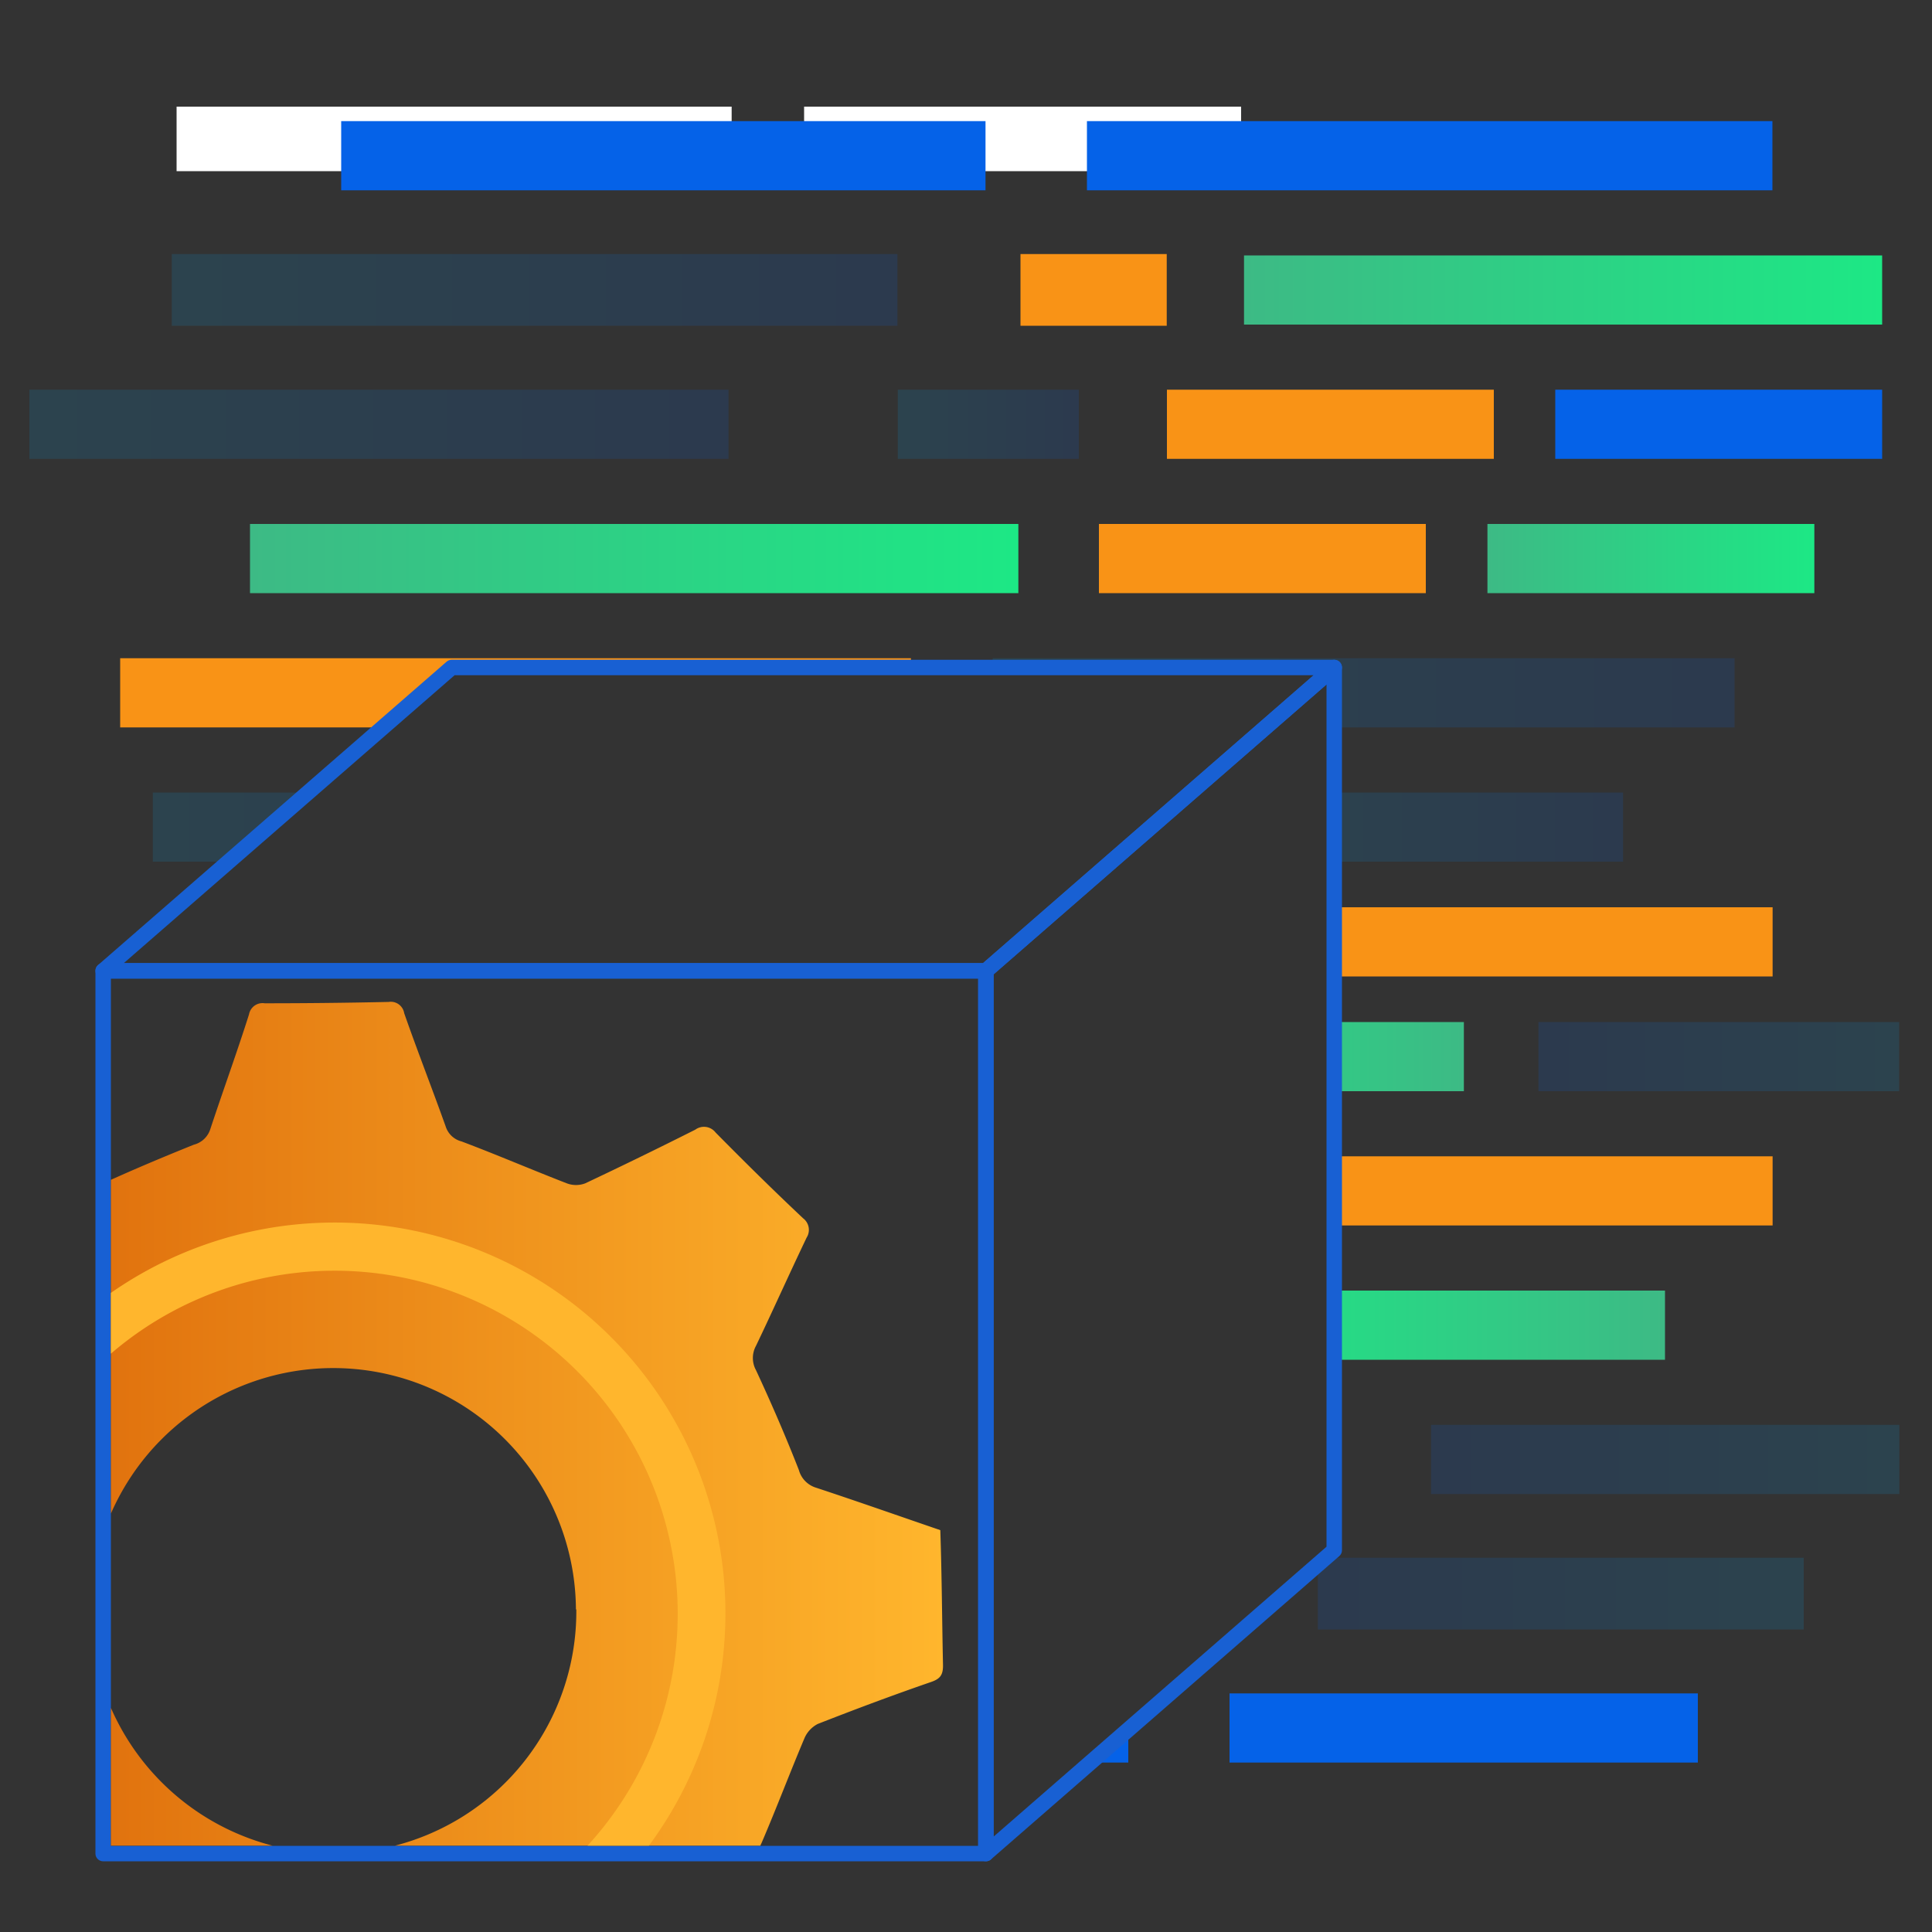 <svg id="Layer_1" data-name="Layer 1" xmlns="http://www.w3.org/2000/svg" xmlns:xlink="http://www.w3.org/1999/xlink" viewBox="0 0 100 100"><rect x="0" y="0" width="100" height="100" fill="#333333" stroke="none"/><defs><style>.cls-1,.cls-27{fill:none;}.cls-2{fill:#fff;}.cls-3{clip-path:url(#clip-path);}.cls-4{fill:#0562e8;}.cls-5{fill:url(#linear-gradient);}.cls-6{fill:#f99316;}.cls-7{fill:url(#linear-gradient-2);}.cls-10,.cls-12,.cls-13,.cls-14,.cls-18,.cls-19,.cls-20,.cls-22,.cls-23,.cls-24,.cls-25,.cls-8,.cls-9{opacity:0.15;}.cls-8{fill:url(#linear-gradient-3);}.cls-9{fill:url(#linear-gradient-4);}.cls-10{fill:url(#linear-gradient-5);}.cls-11{fill:url(#linear-gradient-6);}.cls-12{fill:url(#linear-gradient-7);}.cls-13{fill:url(#linear-gradient-8);}.cls-14{fill:url(#linear-gradient-9);}.cls-15{fill:url(#linear-gradient-10);}.cls-16{fill:url(#linear-gradient-11);}.cls-17{fill:url(#linear-gradient-12);}.cls-18{fill:url(#linear-gradient-13);}.cls-19{fill:url(#linear-gradient-14);}.cls-20{fill:url(#linear-gradient-15);}.cls-21{fill:url(#linear-gradient-16);}.cls-22{fill:url(#linear-gradient-17);}.cls-23{fill:url(#linear-gradient-18);}.cls-24{fill:url(#linear-gradient-19);}.cls-25{fill:url(#linear-gradient-20);}.cls-26{fill:url(#linear-gradient-21);}.cls-27{stroke:#1860d3;stroke-linecap:round;stroke-linejoin:round;stroke-width:0.8px;}.cls-28{clip-path:url(#clip-path-2);}.cls-29{fill:url(#linear-gradient-22);}.cls-30{fill:url(#linear-gradient-23);}</style><clipPath id="clip-path"><polygon class="cls-1" points="51.03 95.94 69.06 80.24 69.06 34.55 23.38 34.55 5.34 50.25 0.72 23.89 0.72 5.52 8.63 2.07 99.28 2.07 98.56 95 58.81 97.74 51.03 95.94"/></clipPath><linearGradient id="linear-gradient" x1="64.39" y1="15.01" x2="97.42" y2="15.01" gradientUnits="userSpaceOnUse"><stop offset="0" stop-color="#3dba85"/><stop offset="1" stop-color="#1de885"/></linearGradient><linearGradient id="linear-gradient-2" x1="76.99" y1="28.9" x2="93.91" y2="28.9" xlink:href="#linear-gradient"/><linearGradient id="linear-gradient-3" x1="8.89" y1="15.01" x2="46.45" y2="15.01" gradientUnits="userSpaceOnUse"><stop offset="0" stop-color="#05a1e8"/><stop offset="1" stop-color="#0562e8"/></linearGradient><linearGradient id="linear-gradient-4" x1="1.52" y1="21.96" x2="37.71" y2="21.96" xlink:href="#linear-gradient-3"/><linearGradient id="linear-gradient-5" x1="46.47" y1="21.96" x2="55.85" y2="21.96" xlink:href="#linear-gradient-3"/><linearGradient id="linear-gradient-6" x1="12.94" y1="28.9" x2="52.71" y2="28.9" xlink:href="#linear-gradient"/><linearGradient id="linear-gradient-7" x1="51.38" y1="35.86" x2="89.78" y2="35.86" xlink:href="#linear-gradient-3"/><linearGradient id="linear-gradient-8" x1="7.91" y1="42.8" x2="35.03" y2="42.8" xlink:href="#linear-gradient-3"/><linearGradient id="linear-gradient-9" x1="65.34" y1="42.8" x2="84.02" y2="42.8" xlink:href="#linear-gradient-3"/><linearGradient id="linear-gradient-10" x1="38.9" y1="42.8" x2="60.31" y2="42.8" xlink:href="#linear-gradient"/><linearGradient id="linear-gradient-11" x1="60.8" y1="49.02" x2="93.83" y2="49.02" gradientTransform="translate(111.07 131.51) rotate(180)" xlink:href="#linear-gradient"/><linearGradient id="linear-gradient-12" x1="73.39" y1="62.92" x2="90.32" y2="62.92" gradientTransform="translate(111.07 131.51) rotate(180)" xlink:href="#linear-gradient"/><linearGradient id="linear-gradient-13" x1="17.7" y1="49.02" x2="42.86" y2="49.02" gradientTransform="translate(111.07 131.51) rotate(180)" xlink:href="#linear-gradient-3"/><linearGradient id="linear-gradient-14" x1="12.76" y1="55.97" x2="37" y2="55.97" gradientTransform="translate(111.07 131.51) rotate(180)" xlink:href="#linear-gradient-3"/><linearGradient id="linear-gradient-15" x1="42.88" y1="55.97" x2="52.25" y2="55.97" gradientTransform="translate(111.07 131.51) rotate(180)" xlink:href="#linear-gradient-3"/><linearGradient id="linear-gradient-16" x1="24.88" y1="62.92" x2="49.12" y2="62.92" gradientTransform="translate(111.07 131.51) rotate(180)" xlink:href="#linear-gradient"/><linearGradient id="linear-gradient-17" x1="47.79" y1="69.87" x2="73.81" y2="69.87" gradientTransform="translate(111.07 131.51) rotate(180)" xlink:href="#linear-gradient-3"/><linearGradient id="linear-gradient-18" x1="47.79" y1="82.76" x2="73.81" y2="82.76" gradientTransform="translate(111.07 131.51) rotate(180)" xlink:href="#linear-gradient-3"/><linearGradient id="linear-gradient-19" x1="12.76" y1="76.82" x2="31.44" y2="76.82" gradientTransform="translate(111.07 131.51) rotate(180)" xlink:href="#linear-gradient-3"/><linearGradient id="linear-gradient-20" x1="61.75" y1="76.82" x2="80.43" y2="76.82" gradientTransform="translate(111.07 131.51) rotate(180)" xlink:href="#linear-gradient-3"/><linearGradient id="linear-gradient-21" x1="35.3" y1="76.82" x2="56.72" y2="76.82" gradientTransform="translate(111.07 131.51) rotate(180)" xlink:href="#linear-gradient"/><clipPath id="clip-path-2"><rect class="cls-1" x="5.74" y="49.84" width="45.69" height="45.69"/></clipPath><linearGradient id="linear-gradient-22" x1="-14.24" y1="83.37" x2="48.81" y2="83.37" gradientUnits="userSpaceOnUse"><stop offset="0" stop-color="#d35400"/><stop offset="1" stop-color="#ffb62d"/></linearGradient><linearGradient id="linear-gradient-23" x1="-36.12" y1="136.94" x2="4.87" y2="95.95" xlink:href="#linear-gradient-22"/></defs><rect class="cls-2" x="41.62" y="5.52" width="22.62" height="3.34"/><rect class="cls-2" x="9.14" y="5.52" width="28.73" height="3.34"/><g class="cls-3"><rect class="cls-4" x="56.26" y="6.27" width="35.48" height="3.58"/><rect class="cls-5" x="64.39" y="13.22" width="33.03" height="3.58"/><rect class="cls-6" x="60.4" y="20.17" width="16.92" height="3.58"/><rect class="cls-4" x="80.5" y="20.17" width="16.92" height="3.58"/><rect class="cls-6" x="56.88" y="27.12" width="16.92" height="3.58"/><rect class="cls-7" x="76.99" y="27.12" width="16.92" height="3.58"/><rect class="cls-4" x="17.66" y="6.27" width="33.35" height="3.58"/><rect class="cls-8" x="8.89" y="13.15" width="37.56" height="3.71"/><rect class="cls-6" x="52.82" y="13.15" width="7.57" height="3.71"/><rect class="cls-9" x="1.52" y="20.17" width="36.19" height="3.58"/><rect class="cls-10" x="46.47" y="20.17" width="9.37" height="3.58"/><rect class="cls-11" x="12.94" y="27.12" width="39.77" height="3.58"/><rect class="cls-6" x="6.22" y="34.07" width="40.93" height="3.58"/><rect class="cls-12" x="51.38" y="34.07" width="38.4" height="3.58"/><rect class="cls-13" x="7.91" y="41.02" width="27.12" height="3.58"/><rect class="cls-14" x="65.34" y="41.02" width="18.67" height="3.58"/><rect class="cls-15" x="38.9" y="41.02" width="21.42" height="3.58"/><rect class="cls-4" x="34.16" y="87.65" width="24.24" height="3.58"/><rect class="cls-16" x="17.24" y="80.7" width="33.03" height="3.58"/><rect class="cls-6" x="37.34" y="73.75" width="16.92" height="3.58"/><rect class="cls-4" x="17.24" y="73.75" width="16.92" height="3.58"/><rect class="cls-6" x="40.85" y="66.8" width="16.92" height="3.58"/><rect class="cls-17" x="20.75" y="66.8" width="16.92" height="3.58"/><rect class="cls-4" x="63.64" y="87.65" width="24.24" height="3.58"/><rect class="cls-18" x="68.21" y="80.63" width="25.15" height="3.71"/><rect class="cls-6" x="54.26" y="80.63" width="7.57" height="3.71"/><rect class="cls-19" x="74.07" y="73.75" width="24.24" height="3.58"/><rect class="cls-20" x="58.81" y="73.75" width="9.37" height="3.58"/><rect class="cls-21" x="61.94" y="66.8" width="24.24" height="3.58"/><rect class="cls-6" x="67.51" y="59.85" width="24.24" height="3.58"/><rect class="cls-22" x="37.26" y="59.85" width="26.01" height="3.58"/><rect class="cls-6" x="67.51" y="46.96" width="24.24" height="3.58"/><rect class="cls-23" x="37.26" y="46.96" width="26.01" height="3.58"/><rect class="cls-24" x="79.63" y="52.9" width="18.67" height="3.58"/><rect class="cls-25" x="30.64" y="52.9" width="18.67" height="3.58"/><rect class="cls-26" x="54.35" y="52.9" width="21.42" height="3.58"/></g><rect class="cls-27" x="5.34" y="50.25" width="45.69" height="45.69"/><polygon class="cls-27" points="51.03 50.25 5.34 50.25 23.38 34.55 69.06 34.55 51.03 50.25"/><polygon class="cls-27" points="69.06 80.24 51.03 95.94 51.03 50.25 69.06 34.55 69.06 80.24"/><g class="cls-28"><path class="cls-29" d="M48.81,86.21c0,.5-.16.69-.62.85-2,.69-3.92,1.41-5.86,2.17a1.49,1.49,0,0,0-.7.76c-.76,1.8-1.45,3.63-2.22,5.42a1.09,1.09,0,0,0,0,1c.94,1.86,1.83,3.75,2.77,5.61a.79.79,0,0,1-.15,1.11q-2.24,2.2-4.39,4.48a.78.78,0,0,1-1.1.19c-1.86-.89-3.74-1.73-5.6-2.61a1.23,1.23,0,0,0-1.19,0c-1.72.81-3.48,1.55-5.24,2.26a1.22,1.22,0,0,0-.86.83c-.66,2-1.37,3.94-2,5.92a.71.71,0,0,1-.81.57c-2.14,0-4.28,0-6.42.08-.47,0-.65-.16-.8-.59-.7-2-1.45-3.91-2.15-5.87a1.16,1.16,0,0,0-.82-.77C8.8,107,7,106.23,5.18,105.52a1.35,1.35,0,0,0-.95,0c-1.91.9-3.8,1.83-5.69,2.78a.77.77,0,0,1-1-.14c-1.49-1.51-3-3-4.54-4.44a.76.76,0,0,1-.18-1c.88-1.84,1.71-3.7,2.59-5.53a1.43,1.43,0,0,0,0-1.4c-.79-1.64-1.52-3.33-2.16-5a1.51,1.51,0,0,0-1-1c-2.1-.68-4.19-1.42-6.3-2.15,0-2.42-.07-4.82-.06-7.21,0-.2.3-.49.52-.57,2-.76,4-1.46,5.93-2.23a1.41,1.41,0,0,0,.69-.75c.77-1.8,1.5-3.62,2.2-5.44a1.36,1.36,0,0,0,.05-.95c-.88-1.89-1.8-3.77-2.75-5.62a.89.89,0,0,1,.17-1.24q2.22-2.17,4.33-4.43A.8.8,0,0,1-2,58.89c1.83.88,3.69,1.7,5.53,2.58a1.34,1.34,0,0,0,1.33,0c1.7-.79,3.43-1.52,5.17-2.22a1.21,1.21,0,0,0,.86-.82c.66-2,1.37-3.94,2-5.93a.71.71,0,0,1,.81-.57q3.21,0,6.42-.07a.7.7,0,0,1,.8.58c.7,2,1.45,3.91,2.15,5.87a1.16,1.16,0,0,0,.82.77c1.83.69,3.62,1.46,5.45,2.17a1.35,1.35,0,0,0,.95,0q2.86-1.35,5.7-2.78a.76.76,0,0,1,1.05.15c1.48,1.5,3,3,4.53,4.44a.75.75,0,0,1,.18,1c-.89,1.86-1.73,3.74-2.62,5.6a1.31,1.31,0,0,0,0,1.26c.79,1.7,1.54,3.43,2.22,5.17a1.32,1.32,0,0,0,.88.91c2.15.71,4.28,1.46,6.44,2.2C48.75,81.58,48.76,83.89,48.81,86.21Zm-19-2.91A12.56,12.56,0,1,0,17.4,95.93,12.52,12.52,0,0,0,29.83,83.3Z"/><path class="cls-30" d="M-2.91,83.73a20.23,20.23,0,1,0,20-20.45A20.23,20.23,0,0,0-2.91,83.73Zm2.47,0a17.76,17.76,0,1,1,18,17.56A17.74,17.74,0,0,1-.44,83.7Z"/></g></svg>